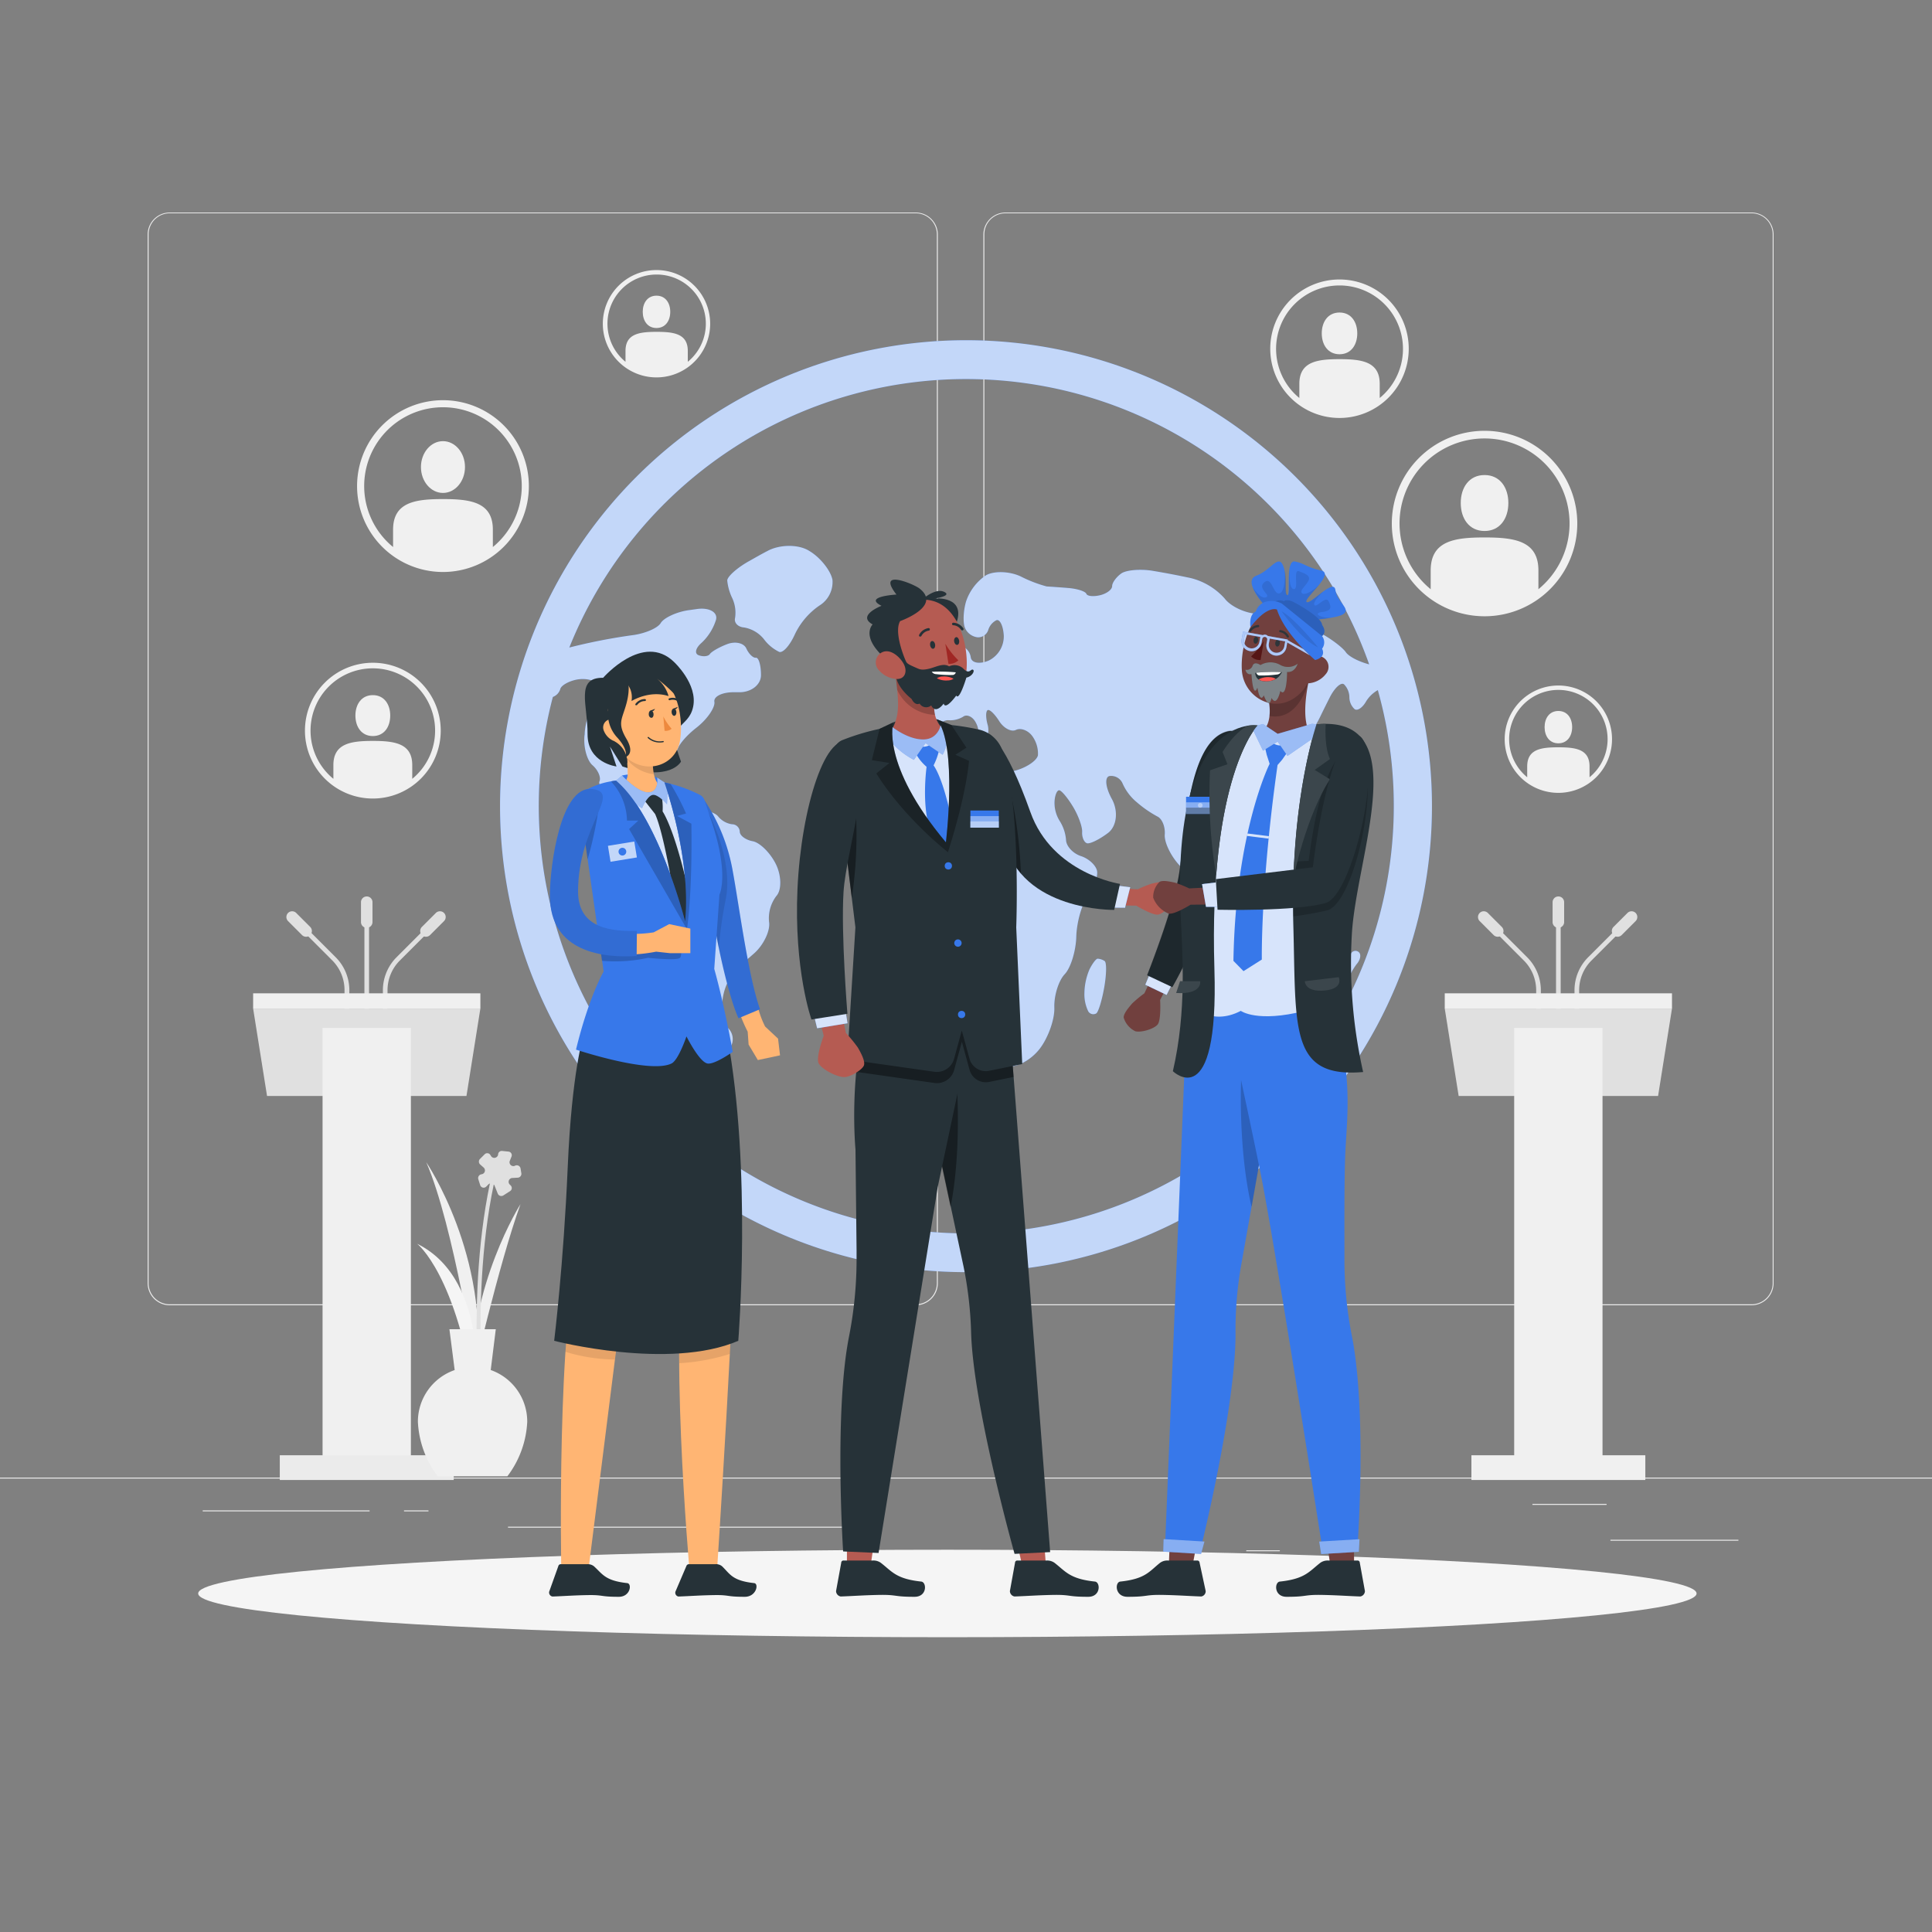 <svg xmlns="http://www.w3.org/2000/svg" viewBox="0 0 500 500"><rect x="0" y="0" width="500" height="500" fill="#808080" stroke="none"/><g id="freepik--background-complete--inject-64"><rect x="416.78" y="398.49" width="33.12" height="0.25" style="fill:#ebebeb"></rect><rect x="322.53" y="401.21" width="8.69" height="0.25" style="fill:#ebebeb"></rect><rect x="396.59" y="389.21" width="19.19" height="0.25" style="fill:#ebebeb"></rect><rect x="52.46" y="390.89" width="43.19" height="0.25" style="fill:#ebebeb"></rect><rect x="104.56" y="390.89" width="6.33" height="0.25" style="fill:#ebebeb"></rect><rect x="131.47" y="395.11" width="93.68" height="0.25" style="fill:#ebebeb"></rect><path d="M237,337.8H43.92a5.71,5.71,0,0,1-5.71-5.71V60.66A5.71,5.71,0,0,1,43.92,55H237a5.71,5.71,0,0,1,5.71,5.71V332.09A5.71,5.71,0,0,1,237,337.8ZM43.92,55.2a5.47,5.47,0,0,0-5.46,5.46V332.09a5.47,5.47,0,0,0,5.46,5.46H237a5.47,5.47,0,0,0,5.46-5.46V60.66A5.47,5.47,0,0,0,237,55.2Z" style="fill:#ebebeb"></path><path d="M453.31,337.8H260.21a5.72,5.72,0,0,1-5.71-5.71V60.66A5.72,5.72,0,0,1,260.21,55h193.1A5.71,5.71,0,0,1,459,60.66V332.09A5.71,5.71,0,0,1,453.31,337.8ZM260.21,55.2a5.47,5.47,0,0,0-5.46,5.46V332.09a5.47,5.47,0,0,0,5.46,5.46h193.1a5.47,5.47,0,0,0,5.46-5.46V60.66a5.47,5.47,0,0,0-5.46-5.46Z" style="fill:#ebebeb"></path><rect y="382.4" width="500" height="0.25" style="fill:#ebebeb"></rect><path d="M114.64,103.57a22.23,22.23,0,1,0,22.23,22.23A22.23,22.23,0,0,0,114.64,103.57Zm12.91,38v-4.5c0-7.13-5.78-7.91-12.91-7.91s-12.91.78-12.91,7.91v4.5a20.39,20.39,0,1,1,25.82,0Z" style="fill:#f0f0f0"></path><ellipse cx="114.64" cy="120.87" rx="5.7" ry="6.7" style="fill:#f0f0f0"></ellipse><path d="M96.49,171.52a17.57,17.57,0,1,0,17.57,17.57A17.56,17.56,0,0,0,96.49,171.52Zm10.2,30V198c0-5.63-4.57-6.25-10.2-6.25s-10.21.62-10.21,6.25v3.56a16.12,16.12,0,1,1,20.41,0Z" style="fill:#f0f0f0"></path><path d="M96.49,179.9c-2.93,0-4.51,2.37-4.51,5.29s1.58,5.3,4.51,5.3,4.5-2.37,4.5-5.3S99.41,179.9,96.49,179.9Z" style="fill:#f0f0f0"></path><path d="M169.9,69.89a13.89,13.89,0,1,0,13.89,13.89A13.89,13.89,0,0,0,169.9,69.89ZM178,93.63V90.82c0-4.46-3.61-4.94-8.06-4.94s-8.06.48-8.06,4.94v2.81a12.73,12.73,0,1,1,16.12,0Z" style="fill:#f0f0f0"></path><path d="M169.9,76.52c-2.31,0-3.56,1.87-3.56,4.18s1.25,4.19,3.56,4.19,3.56-1.88,3.56-4.19S172.21,76.52,169.9,76.52Z" style="fill:#f0f0f0"></path><path d="M403.3,177.41a13.89,13.89,0,1,0,13.89,13.89A13.89,13.89,0,0,0,403.3,177.41Zm8.07,23.74v-2.81c0-4.46-3.61-4.94-8.07-4.94s-8.06.48-8.06,4.94v2.81a12.74,12.74,0,1,1,16.13,0Z" style="fill:#f0f0f0"></path><path d="M403.3,184c-2.31,0-3.56,1.87-3.56,4.18s1.25,4.19,3.56,4.19,3.57-1.88,3.57-4.19S405.62,184,403.3,184Z" style="fill:#f0f0f0"></path><path d="M346.67,72.33a17.92,17.92,0,1,0,17.91,17.92A17.92,17.92,0,0,0,346.67,72.33ZM357.07,103V99.33c0-5.75-4.66-6.38-10.4-6.38s-10.4.63-10.4,6.38V103a16.42,16.42,0,1,1,20.8,0Z" style="fill:#f0f0f0"></path><path d="M346.67,80.88c-3,0-4.6,2.42-4.6,5.4s1.62,5.4,4.6,5.4,4.59-2.42,4.59-5.4S349.65,80.88,346.67,80.88Z" style="fill:#f0f0f0"></path><path d="M384.2,111.49a24,24,0,1,0,24,24A24,24,0,0,0,384.2,111.49Zm13.94,41v-4.86c0-7.7-6.24-8.54-13.94-8.54s-13.94.84-13.94,8.54v4.86a22,22,0,1,1,27.88,0Z" style="fill:#f0f0f0"></path><path d="M384.2,122.94c-4,0-6.16,3.24-6.16,7.24s2.16,7.24,6.16,7.24,6.16-3.25,6.16-7.24S388.2,122.94,384.2,122.94Z" style="fill:#f0f0f0"></path><rect x="94.31" y="237.47" width="1.2" height="25.4" style="fill:#e0e0e0"></rect><path d="M94.91,240.12h0a1.49,1.49,0,0,1-1.49-1.49v-5.12A1.49,1.49,0,0,1,94.91,232h0a1.48,1.48,0,0,1,1.49,1.49v5.12A1.49,1.49,0,0,1,94.91,240.12Z" style="fill:#e0e0e0"></path><path d="M80.28,242h0a1.5,1.5,0,0,1-2.11,0l-3.62-3.62a1.5,1.5,0,0,1,0-2.11h0a1.5,1.5,0,0,1,2.11,0l3.62,3.62A1.5,1.5,0,0,1,80.28,242Z" style="fill:#e0e0e0"></path><path d="M90.36,262.87h-1.2v-6.56A10.88,10.88,0,0,0,86,248.56l-9-9,.85-.85,9,9a12.07,12.07,0,0,1,3.56,8.6Z" style="fill:#e0e0e0"></path><path d="M109.18,242h0a1.5,1.5,0,0,0,2.11,0l3.62-3.62a1.5,1.5,0,0,0,0-2.11h0a1.5,1.5,0,0,0-2.11,0l-3.62,3.62A1.5,1.5,0,0,0,109.18,242Z" style="fill:#e0e0e0"></path><path d="M100.29,262.87h-1.2v-6.56a12.11,12.11,0,0,1,3.56-8.6l9-9,.85.85-9,9a10.88,10.88,0,0,0-3.21,7.75Z" style="fill:#e0e0e0"></path><polygon points="120.72 283.64 69.11 283.64 65.51 261.01 124.32 261.01 120.72 283.64" style="fill:#e0e0e0"></polygon><rect x="65.51" y="257.07" width="58.81" height="3.94" style="fill:#f0f0f0"></rect><rect x="83.48" y="266.02" width="22.86" height="113.76" style="fill:#f0f0f0"></rect><rect x="72.41" y="376.62" width="45.01" height="6.4" style="fill:#ebebeb"></rect><rect x="402.7" y="237.47" width="1.2" height="25.4" style="fill:#e0e0e0"></rect><path d="M403.3,240.12h0a1.49,1.49,0,0,1-1.49-1.49v-5.12A1.49,1.49,0,0,1,403.3,232h0a1.49,1.49,0,0,1,1.5,1.49v5.12A1.5,1.5,0,0,1,403.3,240.12Z" style="fill:#e0e0e0"></path><path d="M388.67,242h0a1.5,1.5,0,0,1-2.11,0l-3.62-3.62a1.5,1.5,0,0,1,0-2.11h0a1.5,1.5,0,0,1,2.11,0l3.62,3.62A1.5,1.5,0,0,1,388.67,242Z" style="fill:#e0e0e0"></path><path d="M398.76,262.87h-1.2v-6.56a10.88,10.88,0,0,0-3.21-7.75l-9-9,.85-.85,9,9a12.08,12.08,0,0,1,3.57,8.6Z" style="fill:#e0e0e0"></path><path d="M417.57,242h0a1.5,1.5,0,0,0,2.11,0l3.62-3.62a1.5,1.5,0,0,0,0-2.11h0a1.5,1.5,0,0,0-2.11,0l-3.62,3.62A1.5,1.5,0,0,0,417.57,242Z" style="fill:#e0e0e0"></path><path d="M408.68,262.87h-1.2v-6.56a12.11,12.11,0,0,1,3.56-8.6l9-9,.85.85-9,9a10.88,10.88,0,0,0-3.21,7.75Z" style="fill:#e0e0e0"></path><polygon points="429.11 283.64 377.5 283.64 373.9 261.01 432.71 261.01 429.11 283.64" style="fill:#e0e0e0"></polygon><rect x="373.9" y="257.07" width="58.81" height="3.94" style="fill:#f0f0f0"></rect><rect x="391.87" y="266.02" width="22.86" height="113.76" style="fill:#f0f0f0"></rect><rect x="380.8" y="376.62" width="45.01" height="6.4" style="fill:#f0f0f0"></rect><path d="M134.7,311.64S121.49,332.43,122,358.08C122,358.08,129.09,327.12,134.7,311.64Z" style="fill:#f0f0f0"></path><path d="M110.31,300.78s16.57,24.31,13,54.85C123.3,355.63,117.43,317.05,110.31,300.78Z" style="fill:#f0f0f0"></path><path d="M123.05,363s4.3-31.58-15.09-41.11C108,321.92,118.24,329.85,123.05,363Z" style="fill:#f5f5f5"></path><path d="M125,372.15c-.05-.37-5-37.18,2.45-68.86l1,.25c-7.42,31.48-2.48,68.09-2.43,68.46Z" style="fill:#e0e0e0"></path><path d="M124.83,303.85l-.35.08a1,1,0,0,0-.71,1.21l.5,1.57a.94.94,0,0,0,1.58.37l.57-.58a1,1,0,0,1,1.56.31l.86,2.15a1,1,0,0,0,1.39.44l1.78-1.14a.94.94,0,0,0,.15-1.47l-.3-.3a1,1,0,0,1,.61-1.62l1.58-.09a1,1,0,0,0,.88-1.1l-.22-1.33a1,1,0,0,0-1.38-.69l-.11.06a1,1,0,0,1-1.32-1.2l.48-1.2a.94.94,0,0,0-.78-1.29l-1.69-.17a.94.94,0,0,0-1,.94h0a1,1,0,0,1-1.76.49l-.24-.38a.94.94,0,0,0-1.48-.18l-1.21,1.2a1,1,0,0,0,0,1.39l1,.89A1,1,0,0,1,124.83,303.85Z" style="fill:#e0e0e0"></path><path d="M127,354.56,128.31,344h-12l1.36,10.57a14.14,14.14,0,0,0-9.52,13.36,25.19,25.19,0,0,0,5.15,14.14h18a25.26,25.26,0,0,0,5.15-14.14A14.15,14.15,0,0,0,127,354.56Z" style="fill:#f0f0f0"></path></g><g id="freepik--Shadow--inject-64"><ellipse id="freepik--path--inject-64" cx="245.18" cy="412.39" rx="193.89" ry="11.32" style="fill:#f5f5f5"></ellipse></g><g id="freepik--World--inject-64"><path d="M250,88.05A120.59,120.59,0,1,0,370.59,208.64,120.59,120.59,0,0,0,250,88.05Zm0,231.15A110.65,110.65,0,0,1,143.08,180.37a3.19,3.19,0,0,0,1.91-2c.15-.89,2-2,4.06-2.45s4.38-.06,5.07.84a6.57,6.57,0,0,1,1,4.07,3.42,3.42,0,0,1-1.79,2.84c-.83.24-1.74,2.91-2,5.92,0,.33,0,.49-.07.82-.28,3,.66,6.4,2.09,7.64s2.24,3.15,1.79,4.17,1.4,2.31,4.15,3,5,1.57,5,2,.88,1,2,1.34a3.62,3.62,0,0,1,2.25,2.75c.15,1.17.92,1.74,1.69,1.26a1.85,1.85,0,0,1,2.27.06,3.34,3.34,0,0,1,.29,2.81,3.17,3.17,0,0,1-1.71,2.09c-.62.13-1.13,1.41-1.13,2.85s1.21,3.88,2.69,5.47,2.32,4.11,1.85,5.52.49,3.58,2.14,4.86,3,5.26,3,8.82v7c0,3.56.65,7.13,1.44,7.94a5.5,5.5,0,0,1,1,4.15c-.24,1.46,1.12,4,3,5.69s3.86,1.87,4.34.41a4,4,0,0,0-.87-4.06c-.95-.77-1.67-3.92-1.59-7a14.43,14.43,0,0,1,4.56-9.29c1.46-1.24,2.19-1.87,3.66-3.16,2.44-2.16,4.19-5.83,3.87-8.06a9.48,9.48,0,0,1,1.9-6.81c1.38-1.53,1.31-5.26-.14-8.21s-4.16-5.6-6-5.94-3.35-1.46-3.35-2.49a2,2,0,0,0-2-1.9,5.67,5.67,0,0,1-3.62-2.06c-.87-1.11-4.19-2-7.35-2H177c-3.15,0-5.78-.81-5.85-1.74a3.08,3.08,0,0,0-2.27-2.28,2.72,2.72,0,0,1-2.11-2.22,2.8,2.8,0,0,0-1.83-2.33c-1-.36-1.38-1.66-.84-2.92a7.84,7.84,0,0,1,3.94-3.43c1.62-.64,3.54-.38,4.24.6s1.66,1.76,2.13,1.73.86-1,.86-2.26,2.17-3.89,4.86-6l.29-.23c2.68-2.14,4.7-5.13,4.46-6.55s2.15-2.57,5.34-2.48l.9,0c3.19.1,5.82-1.87,5.82-4.43s-.59-4.59-1.32-4.5-1.84-1-2.48-2.41-2.86-1.9-4.94-1.11-4.08,1.95-4.48,2.56-1.69.74-2.87.33-.87-1.85.71-3.22a13.73,13.73,0,0,0,3.75-6c.48-1.91-1.74-3.2-4.9-2.76l-2.29.32c-3.15.47-6.34,2-7.12,3.31s-3.95,2.65-7,3.1a148.42,148.42,0,0,0-16.66,3.24,110.61,110.61,0,0,1,207,4.36c-2.65-.7-5.26-2-6.07-3.19s-4.09-3.7-7.1-5.2L338,161.92a33.15,33.15,0,0,0-11.12-3l-1.32-.05c-3.08-.09-7-1.83-8.64-4a17.34,17.34,0,0,0-8.86-5.29c-3.82-.8-5.74-1.17-9.6-1.83-3.24-.56-7-.24-8.27.66s-2.37,2.39-2.37,3.28-1.4,1.94-3.11,2.35-3.32.27-3.56-.36-2.32-1.31-4.62-1.5-4.84-.36-5.66-.41a34.47,34.47,0,0,1-6.73-2.6c-2.88-1.35-6.92-1.47-9-.27a13.3,13.3,0,0,0-5.1,6.69c-.74,2.46-.87,5.58-.3,6.91a4.09,4.09,0,0,0,3.3,2.44,2.77,2.77,0,0,0,2.7-1.84,4.19,4.19,0,0,1,2.09-2.57c.91-.4,1.79,1.39,1.95,3.95a7,7,0,0,1-3.89,6.47c-2.31,1-4.4.66-4.65-.78a3.69,3.69,0,0,0-2.4-3c-1.07-.2-1.94,1-1.94,2.62a4.46,4.46,0,0,1-2.55,3.95,7.6,7.6,0,0,0-3.6,3,5.5,5.5,0,0,0-.3,3.92c.42,1-.32,1.87-1.64,1.89s-2.13,1.79-1.8,3.94,1.68,3.88,3,3.87a3,3,0,0,0,2.84-2.07,2.58,2.58,0,0,1,2.7-1.89,6.42,6.42,0,0,0,3.74-.94c.83-.62,2.18-.12,3,1.12a6,6,0,0,1,.9,4.3c-.33,1.13.28,1.55,1.35.94s1.54-2.54,1.05-4.29-.5-3.43,0-3.74,1.84,1,3,2.83,3.11,2.88,4.34,2.28,3.12.11,4.19,1.55a7.73,7.73,0,0,1,1.5,5c-.25,1.32-2.67,3-5.39,3.85s-6.22.79-7.78,0a8.87,8.87,0,0,1-3.75-3.93c-.49-1.33-2.79-2.51-5.09-2.61s-6.31,2-8.89,4.54l-2.59,2.59c-2.58,2.58-4.89,6.59-5.13,8.93s-.86,4.58-1.35,5-.89,2.56-.89,4.79,1.61,5.75,3.58,7.82a14.46,14.46,0,0,0,9,3.86c3,0,6.26.72,7.34,1.55s2,3.18,2.09,5.24,1.16,4.32,2.4,5,1.94,4.65,1.55,8.75c0,.47-.06.7-.11,1.17-.38,4.1,0,8.8,1,10.43a22.54,22.54,0,0,1,1.95,7.81c.16,2.66,2.11,5.22,4.34,5.65s5.86-1.54,8.07-4.33,4-7.65,3.89-10.79,1.12-7,2.68-8.64,2.9-6,3-9.7,1.42-8.47,3-10.54,2.62-5,2.38-6.45-2.12-3.22-4.16-3.88-3.79-2.52-3.87-4.14a10.69,10.69,0,0,0-1.64-4.95,8.85,8.85,0,0,1-1.34-5c.08-1.63.62-2.95,1.19-2.95s2.18,1.92,3.58,4.23,2.46,5.26,2.38,6.56.45,2.61,1.19,2.9,3.2-.91,5.49-2.63,2.74-5.66,1-8.82-1.91-5.86-.44-5.94a3.22,3.22,0,0,1,3.25,2,13.27,13.27,0,0,0,3.69,4.83,29.32,29.32,0,0,0,5.3,3.66c1.21.57,2.06,2.66,1.9,4.67s1.62,5.7,3.95,8.11,5.12,1.38,6.23-2.15l1.2-3.84c1.1-3.5,3-6.1,4.31-5.86s3,2.62,3.88,5.23a21.48,21.48,0,0,0,3.15,6.35c.86.88,1.5.19,1.42-1.53s.18-3.16.57-3.18a2.48,2.48,0,0,1,1.56,1c.47.57,1.94.25,3.26-.68s2.33-4.17,2.26-7.23.8-5.84,2-6.15a4.86,4.86,0,0,0,2.8-3.33,7.08,7.08,0,0,0-1.4-5.36c-1.15-1.45-1.53-3.71-.84-4.95s1.77-2.17,2.38-2.09,2.18-2.13,3.47-4.78c1-2.07,1.51-3.08,2.51-5.07,1.29-2.53,2.95-4,3.7-3.35a4.85,4.85,0,0,1,1.37,3.31,4.21,4.21,0,0,0,1.36,3.1c.75.53,2.1-.44,3-2.07a8.48,8.48,0,0,1,3-2.86A110.63,110.63,0,0,1,250,319.2Z" style="fill:#3778EA"></path><path d="M209.59,142.67l-.29-.18c-2.77-1.67-7.57-1.59-10.68.1-1.92,1-2.89,1.58-4.8,2.65-3.09,1.72-5.61,4-5.61,5a13.63,13.63,0,0,0,1.31,4.59,9,9,0,0,1,.72,5.08c-.32,1.26.73,2.36,2.33,2.48a8.42,8.42,0,0,1,5.11,3,10.84,10.84,0,0,0,4,3.33c1,.28,2.75-1.73,4-4.49a18.84,18.84,0,0,1,6.35-7.49,7.14,7.14,0,0,0,3.41-6.69C215,147.72,212.36,144.35,209.59,142.67Z" style="fill:#3778EA"></path><path d="M285.84,248.69a3.76,3.76,0,0,0-1.77-.58c-.41,0-1.35,1.25-2.08,2.7a16.1,16.1,0,0,0-1.34,6.11,10.07,10.07,0,0,0,1,4.83,1.52,1.52,0,0,0,2.08.51c.57-.45,1.5-3.56,2.07-6.89S286.42,249,285.84,248.69Z" style="fill:#3778EA"></path><path d="M238.18,171.43a5.75,5.75,0,0,0,3.14-.44c.91-.43,1.65-2.37,1.65-4.32s-.54-3.54-1.2-3.52-1.4.87-1.64,1.9a2.81,2.81,0,0,1-1.95,2.09,2.08,2.08,0,0,0-1.5,2.09A2.26,2.26,0,0,0,238.18,171.43Z" style="fill:#3778EA"></path><path d="M344,250.45a12.3,12.3,0,0,0,1.79-5.55,16.58,16.58,0,0,0-1.79-6.2c-1-1.93-2.23-3.66-2.77-3.79s-1,.46-1,1.33a1.4,1.4,0,0,1-1.25,1.55,3.22,3.22,0,0,1-2-.78c-.38-.41-1.77-.36-3.08.13a8.33,8.33,0,0,0-3.67,2.94,15.78,15.78,0,0,1-3.68,3.78c-1.33.94-2.29,3.76-2.14,6.25s1.31,4.27,2.56,4l4.25-1.08a5.18,5.18,0,0,1,3.24.17,10.51,10.51,0,0,0,4.48.44A7.58,7.58,0,0,0,344,250.45Z" style="fill:#3778EA"></path><path d="M344.67,203.19c.61,0,1.91-1.36,2.89-3a12.09,12.09,0,0,0,1.23-6.79c-.3-2.11-1.1-4.24-1.78-4.72a2.62,2.62,0,0,0-2.34-.36c-.61.29-.79,1.4-.42,2.45s0,3.5-.82,5.51-1.15,4.43-.69,5.31A2.91,2.91,0,0,0,344.67,203.19Z" style="fill:#3778EA"></path><path d="M349.61,246.83c-.45.81-1.19,2.22-1.64,3.12a32.5,32.5,0,0,1-3.44,4.64c-1.44,1.66-2.38,3.6-2.07,4.27s1.55.82,2.76.33,2.63-2.41,3.16-4.25a17.23,17.23,0,0,1,2.73-5.44c1-1.15,1.21-2.53.54-3.09A1.3,1.3,0,0,0,349.61,246.83Z" style="fill:#3778EA"></path><g style="opacity:0.7"><path d="M250,88.05A120.59,120.59,0,1,0,370.59,208.64,120.59,120.59,0,0,0,250,88.05Zm0,231.15A110.65,110.65,0,0,1,143.08,180.37a3.19,3.19,0,0,0,1.91-2c.15-.89,2-2,4.06-2.45s4.38-.06,5.07.84a6.57,6.57,0,0,1,1,4.07,3.42,3.42,0,0,1-1.79,2.84c-.83.24-1.74,2.91-2,5.92,0,.33,0,.49-.07.82-.28,3,.66,6.4,2.09,7.64s2.24,3.15,1.79,4.17,1.4,2.31,4.15,3,5,1.57,5,2,.88,1,2,1.34a3.62,3.62,0,0,1,2.25,2.75c.15,1.17.92,1.74,1.69,1.26a1.85,1.85,0,0,1,2.27.06,3.34,3.34,0,0,1,.29,2.81,3.17,3.17,0,0,1-1.71,2.09c-.62.13-1.13,1.41-1.13,2.85s1.21,3.88,2.69,5.47,2.32,4.11,1.85,5.52.49,3.58,2.14,4.86,3,5.26,3,8.82v7c0,3.56.65,7.13,1.44,7.94a5.5,5.5,0,0,1,1,4.15c-.24,1.46,1.12,4,3,5.69s3.86,1.87,4.34.41a4,4,0,0,0-.87-4.06c-.95-.77-1.67-3.92-1.59-7a14.43,14.43,0,0,1,4.56-9.29c1.46-1.24,2.19-1.87,3.66-3.16,2.44-2.16,4.19-5.83,3.87-8.06a9.48,9.48,0,0,1,1.9-6.81c1.38-1.53,1.31-5.26-.14-8.21s-4.16-5.6-6-5.94-3.35-1.46-3.35-2.49a2,2,0,0,0-2-1.9,5.67,5.67,0,0,1-3.62-2.06c-.87-1.11-4.19-2-7.35-2H177c-3.15,0-5.78-.81-5.85-1.74a3.08,3.08,0,0,0-2.27-2.28,2.72,2.72,0,0,1-2.11-2.22,2.8,2.8,0,0,0-1.83-2.33c-1-.36-1.38-1.66-.84-2.92a7.84,7.84,0,0,1,3.94-3.43c1.62-.64,3.54-.38,4.24.6s1.66,1.76,2.13,1.73.86-1,.86-2.26,2.17-3.89,4.86-6l.29-.23c2.68-2.14,4.7-5.13,4.46-6.55s2.15-2.57,5.34-2.48l.9,0c3.19.1,5.82-1.87,5.82-4.43s-.59-4.59-1.32-4.5-1.84-1-2.48-2.41-2.86-1.9-4.94-1.11-4.08,1.95-4.48,2.56-1.69.74-2.87.33-.87-1.85.71-3.22a13.73,13.73,0,0,0,3.75-6c.48-1.91-1.74-3.2-4.9-2.76l-2.29.32c-3.15.47-6.34,2-7.12,3.31s-3.95,2.65-7,3.1a148.42,148.42,0,0,0-16.66,3.24,110.61,110.61,0,0,1,207,4.36c-2.65-.7-5.26-2-6.07-3.19s-4.09-3.7-7.1-5.2L338,161.92a33.15,33.15,0,0,0-11.12-3l-1.32-.05c-3.08-.09-7-1.83-8.64-4a17.34,17.34,0,0,0-8.86-5.29c-3.82-.8-5.74-1.17-9.6-1.83-3.24-.56-7-.24-8.27.66s-2.37,2.39-2.37,3.28-1.4,1.94-3.11,2.35-3.32.27-3.56-.36-2.32-1.31-4.62-1.5-4.84-.36-5.66-.41a34.47,34.47,0,0,1-6.73-2.6c-2.88-1.35-6.92-1.47-9-.27a13.3,13.3,0,0,0-5.1,6.69c-.74,2.46-.87,5.58-.3,6.91a4.09,4.09,0,0,0,3.3,2.44,2.77,2.77,0,0,0,2.7-1.84,4.19,4.19,0,0,1,2.09-2.57c.91-.4,1.79,1.39,1.95,3.95a7,7,0,0,1-3.89,6.47c-2.31,1-4.4.66-4.65-.78a3.69,3.69,0,0,0-2.4-3c-1.07-.2-1.94,1-1.94,2.62a4.46,4.46,0,0,1-2.55,3.95,7.6,7.6,0,0,0-3.6,3,5.5,5.5,0,0,0-.3,3.92c.42,1-.32,1.87-1.64,1.89s-2.13,1.79-1.8,3.94,1.68,3.88,3,3.87a3,3,0,0,0,2.84-2.07,2.58,2.58,0,0,1,2.7-1.89,6.42,6.42,0,0,0,3.74-.94c.83-.62,2.18-.12,3,1.12a6,6,0,0,1,.9,4.3c-.33,1.13.28,1.55,1.35.94s1.54-2.54,1.05-4.29-.5-3.43,0-3.74,1.84,1,3,2.83,3.11,2.88,4.34,2.28,3.12.11,4.19,1.55a7.73,7.73,0,0,1,1.5,5c-.25,1.32-2.67,3-5.39,3.85s-6.22.79-7.78,0a8.87,8.87,0,0,1-3.75-3.93c-.49-1.33-2.79-2.51-5.09-2.61s-6.31,2-8.89,4.54l-2.59,2.59c-2.58,2.58-4.89,6.59-5.13,8.93s-.86,4.58-1.35,5-.89,2.56-.89,4.79,1.61,5.75,3.58,7.82a14.46,14.46,0,0,0,9,3.86c3,0,6.26.72,7.34,1.55s2,3.18,2.09,5.24,1.16,4.32,2.4,5,1.94,4.65,1.55,8.75c0,.47-.06.7-.11,1.17-.38,4.1,0,8.8,1,10.43a22.54,22.54,0,0,1,1.95,7.81c.16,2.66,2.11,5.22,4.34,5.65s5.86-1.54,8.07-4.33,4-7.65,3.89-10.79,1.12-7,2.68-8.64,2.9-6,3-9.7,1.42-8.47,3-10.54,2.62-5,2.38-6.45-2.12-3.22-4.16-3.88-3.79-2.52-3.87-4.14a10.69,10.69,0,0,0-1.64-4.95,8.85,8.85,0,0,1-1.34-5c.08-1.63.62-2.95,1.19-2.95s2.18,1.92,3.58,4.23,2.46,5.26,2.38,6.56.45,2.61,1.19,2.9,3.2-.91,5.49-2.63,2.74-5.66,1-8.82-1.91-5.86-.44-5.94a3.22,3.22,0,0,1,3.25,2,13.27,13.27,0,0,0,3.69,4.83,29.32,29.32,0,0,0,5.3,3.66c1.21.57,2.06,2.66,1.9,4.67s1.62,5.7,3.95,8.11,5.12,1.38,6.23-2.15l1.2-3.84c1.1-3.5,3-6.1,4.31-5.86s3,2.62,3.88,5.23a21.48,21.48,0,0,0,3.15,6.35c.86.88,1.5.19,1.42-1.53s.18-3.16.57-3.18a2.48,2.48,0,0,1,1.56,1c.47.57,1.94.25,3.26-.68s2.33-4.17,2.26-7.23.8-5.84,2-6.15a4.86,4.86,0,0,0,2.8-3.33,7.08,7.08,0,0,0-1.4-5.36c-1.15-1.45-1.53-3.71-.84-4.95s1.77-2.17,2.38-2.09,2.18-2.13,3.47-4.78c1-2.07,1.51-3.08,2.51-5.07,1.29-2.53,2.95-4,3.7-3.35a4.85,4.85,0,0,1,1.37,3.31,4.21,4.21,0,0,0,1.36,3.1c.75.53,2.1-.44,3-2.07a8.48,8.48,0,0,1,3-2.86A110.63,110.63,0,0,1,250,319.2Z" style="fill:#fff"></path><path d="M209.59,142.67l-.29-.18c-2.77-1.67-7.57-1.59-10.68.1-1.92,1-2.89,1.58-4.8,2.65-3.09,1.72-5.61,4-5.61,5a13.63,13.63,0,0,0,1.31,4.59,9,9,0,0,1,.72,5.08c-.32,1.26.73,2.36,2.33,2.48a8.42,8.42,0,0,1,5.11,3,10.84,10.84,0,0,0,4,3.33c1,.28,2.75-1.73,4-4.49a18.84,18.84,0,0,1,6.35-7.49,7.14,7.14,0,0,0,3.41-6.69C215,147.72,212.36,144.35,209.59,142.67Z" style="fill:#fff"></path><path d="M285.84,248.69a3.76,3.76,0,0,0-1.77-.58c-.41,0-1.35,1.25-2.08,2.7a16.1,16.1,0,0,0-1.34,6.11,10.07,10.07,0,0,0,1,4.83,1.52,1.52,0,0,0,2.08.51c.57-.45,1.5-3.56,2.07-6.89S286.42,249,285.84,248.69Z" style="fill:#fff"></path><path d="M238.18,171.43a5.75,5.75,0,0,0,3.14-.44c.91-.43,1.65-2.37,1.65-4.32s-.54-3.54-1.2-3.52-1.4.87-1.64,1.9a2.81,2.81,0,0,1-1.95,2.09,2.08,2.08,0,0,0-1.5,2.09A2.26,2.26,0,0,0,238.18,171.43Z" style="fill:#fff"></path><path d="M344,250.45a12.3,12.3,0,0,0,1.79-5.55,16.58,16.58,0,0,0-1.79-6.2c-1-1.93-2.23-3.66-2.77-3.79s-1,.46-1,1.33a1.4,1.4,0,0,1-1.25,1.55,3.22,3.22,0,0,1-2-.78c-.38-.41-1.77-.36-3.08.13a8.33,8.33,0,0,0-3.67,2.94,15.78,15.78,0,0,1-3.68,3.78c-1.33.94-2.29,3.76-2.14,6.25s1.31,4.27,2.56,4l4.25-1.08a5.18,5.18,0,0,1,3.24.17,10.51,10.51,0,0,0,4.48.44A7.58,7.58,0,0,0,344,250.45Z" style="fill:#fff"></path><path d="M344.67,203.19c.61,0,1.91-1.36,2.89-3a12.09,12.09,0,0,0,1.23-6.79c-.3-2.11-1.1-4.24-1.78-4.72a2.62,2.62,0,0,0-2.34-.36c-.61.29-.79,1.4-.42,2.45s0,3.5-.82,5.51-1.15,4.43-.69,5.31A2.91,2.91,0,0,0,344.67,203.19Z" style="fill:#fff"></path><path d="M349.61,246.83c-.45.81-1.19,2.22-1.64,3.12a32.5,32.5,0,0,1-3.44,4.64c-1.44,1.66-2.38,3.6-2.07,4.27s1.55.82,2.76.33,2.63-2.41,3.16-4.25a17.23,17.23,0,0,1,2.73-5.44c1-1.15,1.21-2.53.54-3.09A1.3,1.3,0,0,0,349.61,246.83Z" style="fill:#fff"></path></g></g><g id="freepik--character-2--inject-64"><polygon points="269.59 390.62 270.64 404.63 264.42 404.63 261.36 391.12 269.59 390.62" style="fill:#b55b52"></polygon><path d="M270.91,403.86h-7.64a.57.57,0,0,0-.58.56l-1.33,7.35a1.45,1.45,0,0,0,1.15,1.39l.25,0c3.15-.11,5.93-.33,9.87-.4,4.64-.07,3.57.5,9,.49,3.3,0,3.18-3.78,1.75-3.94-6.54-.69-7.58-2.61-10.48-4.86A3.29,3.29,0,0,0,270.91,403.86Z" style="fill:#263238"></path><path d="M261,261.49l10.78,140.19-9.21.46s-9.28-33-11-53.1c-.12-1.39-.2-2.71-.24-4a99.07,99.07,0,0,0-2-17.43l-.43-2-6-28.16s-9.13-15.29-3.95-36.63Z" style="fill:#263238"></path><path d="M246,312.36c3.05-15.35,1.52-33.57,1.52-33.57L243,280.6l-3,8.48s0,.68,0,1.81a37.4,37.4,0,0,0,2.83,6.59Z" style="opacity:0.4"></path><polygon points="227.45 390.62 225.4 404.63 219.18 404.63 219.21 391.12 227.45 390.62" style="fill:#b55b52"></polygon><path d="M225.92,403.86h-7.63a.57.57,0,0,0-.58.56l-1.34,7.35a1.45,1.45,0,0,0,1.16,1.39,1.07,1.07,0,0,0,.25,0c3.15-.11,5.93-.33,9.86-.4,4.65-.07,3.58.5,9.05.49,3.3,0,3.17-3.78,1.74-3.94-6.54-.69-7.57-2.61-10.48-4.86A3.27,3.27,0,0,0,225.92,403.86Z" style="fill:#263238"></path><path d="M252.34,261.49l-9.68,45.84-15.29,94.58-9.17-.4s-2-30.49.73-50.79c.22-1.6.47-3.14.75-4.6a103.49,103.49,0,0,0,2-20.55l0-2-.28-26.1s-1.9-19.8,3.37-36.63Z" style="fill:#263238"></path><path d="M261,261.49l-22.11-.64c0,.11-.05.22-.07.33l-14.08-.33a82.38,82.38,0,0,0-3.17,16.54l20.25,2.88a4.62,4.62,0,0,0,5.11-3.34l2-7.33,2,7.3A4.36,4.36,0,0,0,256,280l6.31-1.29Z" style="opacity:0.4"></path><path d="M288.74,229.86l5.72.29a29.79,29.79,0,0,1,3.64-1.48c1-.22,3.22-.76,4.08-.21a5.47,5.47,0,0,1,1.64,4.11c-.29,1.41-2.64,3.83-4.06,4.12s-5.69-2.31-5.69-2.31l-5.85-.06Z" style="fill:#b55b52"></path><polygon points="287.62 229.02 292.5 229.61 291.16 234.93 286.28 234.87 287.62 229.02" style="fill:#3778EA"></polygon><polygon points="287.62 229.02 292.5 229.61 291.16 234.93 286.28 234.87 287.62 229.02" style="fill:#fff;opacity:0.8"></polygon><path d="M255.92,189.91s4.27,2,10.73,20.22c5.67,16,23.2,18.62,23.2,18.62l-1.5,6.73s-24,.41-28.4-17.82S255.92,189.91,255.92,189.91Z" style="fill:#263238"></path><path d="M260,217.66a19.76,19.76,0,0,0,4.21,8.37,118.46,118.46,0,0,0-3.32-23.82l-3.19.84-.22,2.39C258,208.94,258.83,213,260,217.66Z" style="opacity:0.4"></path><path d="M221.38,240l-2.12,34.17,22.54,3.2a4.62,4.62,0,0,0,5.11-3.34l2-7.33,2,7.3a4.35,4.35,0,0,0,5.08,3.12l8.56-1.74L263,240s1.24-32.16-3.58-45.77a8.42,8.42,0,0,0-6-5.4A60,60,0,0,0,218,191.54a3.4,3.4,0,0,0-2.13,3.57Z" style="fill:#263238"></path><path d="M220.44,232.4h0a109.16,109.16,0,0,0-.3-34.45l-2.12.42L217,204.22Z" style="opacity:0.4"></path><path d="M217.52,260.7l1.4,6.64a36.57,36.57,0,0,1,3.1,3.78c.61,1.08,2,3.49,1.55,4.63s-3.44,2.94-4.95,3c-2,.06-5.91-2-6.74-3.54s1.3-7.16,1.3-7.16l-1.75-6.72Z" style="fill:#b55b52"></path><polygon points="218.14 257.26 219.34 264.82 211.47 266.12 209.59 258.46 218.14 257.26" style="fill:#3778EA"></polygon><polygon points="218.14 257.26 219.34 264.82 211.47 266.12 209.59 258.46 218.14 257.26" style="fill:#fff;opacity:0.8"></polygon><path d="M210,263.84S205.43,251,206.39,230s7.42-41.74,14-37.72S219,220,218.31,230.78s1,31.59,1,31.59Z" style="fill:#263238"></path><circle cx="245.43" cy="224.09" r="0.94" style="fill:#3778EA"></circle><path d="M248.86,244.16a.95.95,0,0,1-1.89,0,.95.95,0,1,1,1.89,0Z" style="fill:#3778EA"></path><circle cx="248.86" cy="262.55" r="0.94" style="fill:#3778EA"></circle><rect x="251.14" y="209.76" width="7.35" height="4.44" style="fill:#3778EA"></rect><rect x="251.14" y="211.21" width="7.35" height="2.99" style="fill:#fff;opacity:0.4"></rect><rect x="251.14" y="212.58" width="7.35" height="1.62" style="fill:#fff;opacity:0.4"></rect><path d="M231.2,186.94a19.93,19.93,0,0,1,11.29-.78l2.32,1.31.81,2.58-2.93,2.3-6.93.71L230,190.69l.32-2.54Z" style="fill:#263238"></path><path d="M243.64,188.27a7.64,7.64,0,0,1-1.7-6.56l-10.37-8.4c1.19,9,1.29,11.62-.8,15.65,0,0,3.75,4,9,3.07S243.64,188.27,243.64,188.27Z" style="fill:#b55b52"></path><path d="M241.94,181.71l-10.37-8.4c.27,2,.48,3.73.62,5.2A11.07,11.07,0,0,0,242,185,7.05,7.05,0,0,1,241.94,181.71Z" style="opacity:0.2"></path><path d="M238.17,155.53s3.69-3.46,6.09-2.4-2.31,1.76-2.31,1.76,8.38-.77,5.41,6.79Z" style="fill:#263238"></path><path d="M229.83,166.68c1.46,6.7,2,10.69,5.94,13.62,5.95,4.43,13.81,0,14.37-7,.5-6.33-2-16.19-9-17.85a9.33,9.33,0,0,0-11.29,11.2Z" style="fill:#b55b52"></path><path d="M240.71,167c.09.55.45.95.81.89s.58-.54.49-1.1-.45-.94-.81-.89S240.62,166.44,240.71,167Z" style="fill:#263238"></path><path d="M246.93,166c.09.55.44.95.81.89s.58-.55.49-1.09-.45-1-.81-.9S246.84,165.47,246.93,166Z" style="fill:#263238"></path><path d="M244.65,166.59a20,20,0,0,0,3.37,4.29,3.26,3.26,0,0,1-2.56.91Z" style="fill:#a02724"></path><path d="M238.17,164.74a.49.49,0,0,1-.17,0,.34.34,0,0,1-.13-.44,3.28,3.28,0,0,1,2.42-1.75.33.33,0,1,1,.06.66h0a2.57,2.57,0,0,0-1.9,1.4A.34.34,0,0,1,238.17,164.74Z" style="fill:#263238"></path><path d="M249,163.13a.31.31,0,0,1-.28-.14,2.62,2.62,0,0,0-2-1.18.32.32,0,0,1-.34-.31.34.34,0,0,1,.32-.34,3.26,3.26,0,0,1,2.61,1.46.33.33,0,0,1-.07.45h0A.25.25,0,0,1,249,163.13Z" style="fill:#263238"></path><path d="M251.77,173.31c-.59-.21-.9,1.34-2.47-.28a3.3,3.3,0,0,0-3.68-.57c-1.4-.94-3.36.14-5,.56s-2.37.3-3.07,0c-2.74-1.19-2.85-1.29-3.23-2.19-1-2.35-2.79-7.62-1.37-10.09,0,0,10.94-3.82,5-8.45-1.5-1.16-11.26-5.25-5.95,1.58,0,0-8.72.49-3.86,2.91,0,0-6.53,2.5-2.3,4.82,0,0-3.39,3.25,3.72,9.2l2.73.38.61.15-1,3.74c.42,3.09,4,5.79,4,5.79,1,1.95,2.09,1.22,2.09,1.22a2,2,0,0,0,3,.49c1.24,2.42,3.23-.49,3.23-.49.47,1.83,3.26-2.07,3.26-2.07.79,1.47,2.62-4.65,2.62-4.65C251.62,175.07,252.38,173.53,251.77,173.31Z" style="fill:#263238"></path><path d="M227.51,173.5a6.54,6.54,0,0,0,4.45,2.22c2.28.13,2.95-2,1.91-3.92-.93-1.71-3.23-3.85-5.33-3.1A2.92,2.92,0,0,0,227.51,173.5Z" style="fill:#b55b52"></path><path d="M247.59,174a39.57,39.57,0,0,0-6.67-.18c.65,1.32,1.79,2.37,4.3,2.28S247.59,174,247.59,174Z" style="fill:#263238"></path><path d="M244,175.09a5,5,0,0,1,2.77.57,2.79,2.79,0,0,1-1.54.44,5,5,0,0,1-2.77-.57A2.81,2.81,0,0,1,244,175.09Z" style="fill:#ff5652"></path><path d="M247.36,174a.91.91,0,0,1-.72.68,28.69,28.69,0,0,1-4.35-.21,1.43,1.43,0,0,1-1.15-.62A46.11,46.11,0,0,1,247.36,174Z" style="fill:#fff"></path><polygon points="230.62 195.68 233.37 204.65 239.78 213.91 245.04 219.38 247.01 211.36 246.37 194.63 246.27 191.03 244.8 188.96 242.46 191.01 240.47 191.78 237.56 191.8 229.9 189.47 230.62 195.68" style="fill:#3778EA"></polygon><polygon points="230.62 195.68 233.37 204.65 239.78 213.91 245.04 219.38 247.01 211.36 246.37 194.63 246.27 191.03 244.8 188.96 242.46 191.01 240.47 191.78 237.56 191.8 229.9 189.47 230.62 195.68" style="fill:#fff;opacity:0.8"></polygon><path d="M236.8,194.63a12.33,12.33,0,0,0,3,3.82s-1.28,9.15.69,15.56l4.57,5.37,1.33-6.64s-2-10.64-4.78-14.66a17,17,0,0,0,1.52-4.38l-1.64-1.35s-2.28,1.63-3.64.5Z" style="fill:#3778EA"></path><path d="M230.44,187.77s4.22,3.6,8.47,3.6,4.71-4.43,4.71-4.43l1.79,1.93a12.71,12.71,0,0,1-1.46,6.46l-4.43-3-3,4.32s-4.7-2.26-7-6.31Z" style="fill:#3778EA"></path><path d="M230.44,187.77s4.22,3.6,8.47,3.6,4.71-4.43,4.71-4.43l1.79,1.93a12.71,12.71,0,0,1-1.46,6.46l-4.43-3-3,4.32s-4.7-2.26-7-6.31Z" style="fill:#fff;opacity:0.5"></path><path d="M231.2,186.94s-3.46,10.68,13.6,31.06c0,0,3.06-25-2.31-31.84l3.73,1.47,3.89,5.87-2.85,1.83,3.52,1.57s-.5,8.09-5.45,23.65c0,0-11.22-8.67-18.55-20.38l3.41-2.72-4.56-.72,2-8.11Z" style="fill:#263238"></path><path d="M231.2,186.94s-3.46,10.68,13.6,31.06c0,0,3.06-25-2.31-31.84l3.73,1.47,3.89,5.87-2.85,1.83,3.52,1.57s-.5,8.09-5.45,23.65c0,0-11.22-8.67-18.55-20.38l3.41-2.72-4.56-.72,2-8.11Z" style="opacity:0.3"></path></g><g id="freepik--character-3--inject-64"><path d="M327.57,157s-6.21-6.6-2.45-8,5.64-5.56,6.9-2.73.16,7.55,1.13,7.76-.63-9.26,2-8.72,2.85,1.48,6.7,2.32-4.64,7.28-3.7,8.15,7-6.26,7.44-3.12,3.78,4.72,2.31,6.09-9.12,1.74-9.12,1.74L330,156.68Z" style="fill:#3778EA"></path><path d="M327.58,154.59c-1.25.4-2.77-1.67-3.39-2.62a18.91,18.91,0,0,0,3.38,5l2.43-.29,8.73,3.82a55.31,55.31,0,0,0,6-.66c-2.75.26-5.16-1.13-2.58-1.45s2.42-1.31,1.67-2.81-3.06,1.79-3.65,1,2.28-3.47,2.33-3.51c-1.82,1.32-3.86,3.21-4.37,2.74s2.28-3.07,3.8-5.19l0,0c-1.35,1.9-4.13,3.59-4.94,2.93s.95-1.9,1.62-3.23-.74-1.82-2.41-2.47.06,4.82-1.4,4.6-1-5.31-1-5.34c-.44,2.61.11,7.05-.55,6.91-.84-.18-.13-3.74-.74-6.53,0,.09.31,5.62-1.37,6.06s-1.93-4.53-3.93-2.85S329.19,154.08,327.58,154.59Z" style="opacity:0.1"></path><path d="M339.5,188.66a.9.9,0,0,1-1.23-.66c-1.27-4.65.3-11.65,1.33-15.69l-11.44,8c.61,2.69.81,6-.74,8.26a2.7,2.7,0,0,1-2.07,1.11l-1.13.11s-.3,5.11,6.42,5.11S339.5,188.66,339.5,188.66Z" style="fill:#71403e"></path><path d="M328.53,185.29c7.85,1.45,10.17-9.13,10.17-9.13l-.15-1-1.37.83-8.87,5.15A14.07,14.07,0,0,1,328.53,185.29Z" style="opacity:0.2"></path><path d="M341.12,167.55c-1.53,6.43-2.11,10.27-6,13-5.82,4.11-13.32-.35-13.73-7.12-.38-6.1,2.2-15.59,9-17a9.1,9.1,0,0,1,10.69,11.14Z" style="fill:#71403e"></path><path d="M327.11,165.81a18.86,18.86,0,0,1-3.32,4.06,3.09,3.09,0,0,0,2.44.94Z" style="fill:#561616"></path><path d="M333.26,165a.19.19,0,0,0,.15,0,.28.28,0,0,0,.13-.38v0a2.84,2.84,0,0,0-2.18-1.56.28.28,0,0,0-.31.26h0a.28.28,0,0,0,.26.31h0a2.27,2.27,0,0,1,1.7,1.22A.28.28,0,0,0,333.26,165Z" style="fill:#2e353a"></path><path d="M323.51,163.55a.31.31,0,0,0,.25-.13,2.46,2.46,0,0,1,1.88-1.1.28.28,0,0,0,.24-.34.3.3,0,0,0-.24-.24h0a3,3,0,0,0-2.35,1.35.28.28,0,0,0,.06.4h0A.22.22,0,0,0,323.51,163.55Z" style="fill:#2e353a"></path><path d="M343.09,174.48a6.26,6.26,0,0,1-4.19,2.33c-2.19.23-2.94-1.82-2-3.7.81-1.7,2.93-3.85,5-3.21A2.83,2.83,0,0,1,343.09,174.48Z" style="fill:#71403e"></path><path d="M329.49,156a2.68,2.68,0,0,1,2.81-.4s.59-.84,2.87.4,6.95,4.06,7,5.76c0,0,1.36,1.73-.05,2.88,0,0-5.1-1.84-7-3.45s-4.74-4.76-4.74-4.76Z" style="fill:#3778EA"></path><path d="M329.49,156a2.68,2.68,0,0,1,2.81-.4s.59-.84,2.87.4,6.95,4.06,7,5.76c0,0,1.36,1.73-.05,2.88,0,0-5.1-1.84-7-3.45s-4.74-4.76-4.74-4.76Z" style="opacity:0.2"></path><path d="M340.35,170.82s-7.8-6.53-9.87-13.06c0,0-2.44-1.27-6.86,4.55,0,0-.54-3.19,1.39-4.06a3.74,3.74,0,0,1,3.16-2.64,5.71,5.71,0,0,1,3.59.61l10.39,8.4a2.69,2.69,0,0,1,0,3.27S343.43,170,340.35,170.82Z" style="fill:#3778EA"></path><path d="M331.67,158.2s5.21,7.49,9.45,9.35C341.12,167.55,335.17,160.1,331.67,158.2Z" style="opacity:0.1"></path><path d="M326.21,172.11a5.16,5.16,0,0,1,5-.1,4.11,4.11,0,0,0,4.63-.25s-.64,2.35-2.74,2.15c0,0,0,6.91-1.75,4.91,0,0-.9,4.29-2.28,1.81,0,0-.49,3.36-2-.66,0,0-.93,2.3-1.66-2,0,0-1.05,3.28-1.54-3.52,0,0-1.14.46-1.58-1.14a1.56,1.56,0,0,0,1.86-1C324.64,171,326.21,172.11,326.21,172.11Z" style="fill:#263238"></path><path d="M326.21,172.11a5.16,5.16,0,0,1,5-.1,4.11,4.11,0,0,0,4.63-.25s-.64,2.35-2.74,2.15c0,0,0,6.91-1.75,4.91,0,0-.9,4.29-2.28,1.81,0,0-.49,3.36-2-.66,0,0-.93,2.3-1.66-2,0,0-1.05,3.28-1.54-3.52,0,0-1.14.46-1.58-1.14a1.56,1.56,0,0,0,1.86-1C324.64,171,326.21,172.11,326.21,172.11Z" style="fill:#fff;opacity:0.4"></path><path d="M324.87,174.13a40.68,40.68,0,0,1,6.89-.18c-.67,1.36-1.84,2.44-4.44,2.36S324.87,174.13,324.87,174.13Z" style="fill:#263238"></path><path d="M328.59,175.26a5.2,5.2,0,0,0-2.87.58,2.86,2.86,0,0,0,1.6.46,5.17,5.17,0,0,0,2.86-.59A2.88,2.88,0,0,0,328.59,175.26Z" style="fill:#ff5652"></path><path d="M325.11,174.1a1,1,0,0,0,.75.71,29.31,29.31,0,0,0,4.49-.23,1.45,1.45,0,0,0,1.18-.64A47.43,47.43,0,0,0,325.11,174.1Z" style="fill:#fff"></path><path d="M331.22,166.55c-.08.49-.42.85-.74.78s-.52-.47-.44-1,.42-.86.75-.78S331.3,166.06,331.22,166.55Z" style="fill:#2e353a"></path><path d="M325.6,165.8c-.08.49-.41.85-.74.78s-.52-.48-.44-1,.42-.85.75-.78S325.68,165.3,325.6,165.8Z" style="fill:#2e353a"></path><path d="M328.14,164.6a1.26,1.26,0,0,0-.62-.34,1.16,1.16,0,0,0-.69.11l-5.14-.91-.33,1.85a2.62,2.62,0,1,0,5.15.92l.16-.87h0a.65.65,0,0,1,.75-.52.65.65,0,0,1,.53.75h0l-.15.86a2.62,2.62,0,1,0,5.15.92l.33-1.86Zm-2.2,1.52a2,2,0,0,1-4-.7l.23-1.29,4,.71Zm6.44,1.14a2,2,0,0,1-4-.7l.23-1.29,4,.71Z" style="fill:#3778EA"></path><path d="M328.14,164.6a1.26,1.26,0,0,0-.62-.34,1.16,1.16,0,0,0-.69.11l-5.14-.91-.33,1.85a2.62,2.62,0,1,0,5.15.92l.16-.87h0a.65.65,0,0,1,.75-.52.65.65,0,0,1,.53.75h0l-.15.86a2.62,2.62,0,1,0,5.15.92l.33-1.86Zm-2.2,1.52a2,2,0,0,1-4-.7l.23-1.29,4,.71Zm6.44,1.14a2,2,0,0,1-4-.7l.23-1.29,4,.71Z" style="fill:#fff;opacity:0.6"></path><path d="M337.34,168l-4.19-2.39-.29.51,6.09,3.47C338.49,169.11,337.94,168.58,337.34,168Z" style="fill:#3778EA"></path><path d="M337.34,168l-4.19-2.39-.29.51,6.09,3.47C338.49,169.11,337.94,168.58,337.34,168Z" style="fill:#fff;opacity:0.6"></path><path d="M298.7,251.67l-2.53,5.4A31.21,31.21,0,0,0,293,259.7c-.69.81-2.28,2.6-2.19,3.66a5.73,5.73,0,0,0,3,3.52c1.45.42,4.82-.57,5.78-1.73s.65-6.37.65-6.37l2.8-5.41Z" style="fill:#71403e"></path><polygon points="298.99 248.61 296.4 254.85 301.92 257.49 305.03 251.3 298.99 248.61" style="fill:#3778EA"></polygon><polygon points="298.99 248.61 296.4 254.85 301.92 257.49 305.03 251.3 298.99 248.61" style="fill:#fff;opacity:0.8"></polygon><path d="M303.4,255.47a109.77,109.77,0,0,0,11.75-30.76c4-18.2,8.79-36.69,2.78-35.47-11,2.23-11.16,29-13.05,38.4s-8,24.76-8,24.76Z" style="fill:#263238"></path><path d="M303.4,255.47a109.77,109.77,0,0,0,11.75-30.76c4-18.2,9.79-36.37,3.69-35.75-11.89,1.2-12.07,29.31-14,38.68s-8,24.76-8,24.76Z" style="opacity:0.2"></path><polygon points="303.06 390.62 302.51 404.63 308.73 404.63 311.31 391.12 303.06 390.62" style="fill:#71403e"></polygon><path d="M302.21,403.86h7.64a.59.59,0,0,1,.6.56l1.58,7.35a1.38,1.38,0,0,1-1.1,1.39,1.07,1.07,0,0,1-.25,0c-3.16-.11-5.94-.33-9.88-.4-4.64-.07-3.55.5-9,.49-3.3,0-3.3-3.78-1.88-3.94,6.52-.69,7.48-2.61,10.31-4.86A3.2,3.2,0,0,1,302.21,403.86Z" style="fill:#263238"></path><path d="M307.17,261.49,301.51,400.4l9.22.45s7.91-31.74,8.92-51.81c.07-1.39.11-2.71.1-4a97.56,97.56,0,0,1,1.43-17.43l.36-2,5-28.16s8.6-15.29,2.67-36.63Z" style="fill:#3778EA"></path><path d="M323.91,312.36c-3.59-15.35-2.69-33.57-2.69-33.57l4.58,1.81,3.35,8.48s0,.68,0,1.81a35.71,35.71,0,0,1-2.6,6.59Z" style="opacity:0.2"></path><polygon points="301.14 398.32 301.05 401.57 310.83 402.16 311.71 398.95 301.14 398.32" style="fill:#3778EA"></polygon><polygon points="301.14 398.32 301.05 401.57 310.83 402.16 311.71 398.95 301.14 398.32" style="fill:#fff;opacity:0.4"></polygon><polygon points="342.17 390.62 344.21 404.63 350.43 404.63 350.4 391.12 342.17 390.62" style="fill:#71403e"></polygon><path d="M343.69,403.86h7.64a.57.57,0,0,1,.58.56l1.33,7.35a1.45,1.45,0,0,1-1.15,1.39,1.15,1.15,0,0,1-.26,0c-3.15-.11-5.92-.33-9.86-.4-4.64-.07-3.57.5-9,.49-3.3,0-3.18-3.78-1.75-3.94,6.54-.69,7.58-2.61,10.48-4.86A3.27,3.27,0,0,1,343.69,403.86Z" style="fill:#263238"></path><path d="M317.28,261.49s7.52,34.33,9.67,45.84c4.34,23.18,15.22,93.09,15.22,93.09l9.17-.4s2.1-29-.66-49.3c-.21-1.6-.46-3.14-.74-4.6a102,102,0,0,1-2-20.55s0-1.49,0-2c0-6.52-.07-19.58.27-26.1.49-9.18,1.91-19.8-3.37-36.63Z" style="fill:#3778EA"></path><polygon points="341.41 398.96 341.92 402.19 351.66 401.61 351.84 398.34 341.41 398.96" style="fill:#3778EA"></polygon><polygon points="341.41 398.96 341.92 402.19 351.66 401.61 351.84 398.34 341.41 398.96" style="fill:#fff;opacity:0.4"></polygon><path d="M308.24,260.17s5.12,5.51,12.88,1.44c0,0,4.19,3.14,16.57,0l6.5-71.28v-1.24h-4.86l-8.63,1.78-4.49-2.07-2.81-.56L313.79,202l-5.19,48.27Z" style="fill:#3778EA"></path><path d="M308.24,260.17s5.12,5.51,12.88,1.44c0,0,4.19,3.14,16.57,0l6.5-71.28v-1.24h-4.86l-8.63,1.78-4.49-2.07-2.81-.56L313.79,202l-5.19,48.27Z" style="fill:#fff;opacity:0.8"></path><path d="M327.19,192.6l.64,2.76.75,2.31s-8.81,17.42-9.37,51l2.61,2.66,4.74-3s-.35-19.2,4.07-50.34l1.19-1.38,1.93-2.76-.55-1.61a3,3,0,0,1-4.28-.49Z" style="fill:#3778EA"></path><path d="M322.86,215.71c-.05.21-.09.42-.14.63l5.6.7c0-.21.05-.43.07-.64Z" style="fill:#fff;opacity:0.8"></path><path d="M303.54,277.23s11.9,11.59,10.75-26.38c-1.53-50.19,11.17-63.1,11.17-63.1s-22.17-3.7-19.92,48.72C306,247,307.17,261.49,303.54,277.23Z" style="fill:#263238"></path><path d="M340.71,187.45s-6.87,19.75-6,51.94c.75,26.7-1.08,39.71,18.07,38.05a128.07,128.07,0,0,1-2.94-35.32C350.86,221.69,366.45,185,340.71,187.45Z" style="fill:#263238"></path><path d="M352,193.86c-1.12-1.51-3.54-1.21-4.64.46-2.32,3.52-6.09,8.07-8.67,28.46l-3.79.21c-.07,3-.2,12.76-.17,14.16a84.21,84.21,0,0,0,8.79-1.56C350.67,233.55,357.51,201.25,352,193.86Z" style="opacity:0.2"></path><path d="M305.4,253.94h5.2s.71,3.45-6.21,3.05Z" style="fill:#263238"></path><path d="M337.69,253.94l8.77-1.05s1.42,3-3.7,3.46S337.69,253.94,337.69,253.94Z" style="fill:#263238"></path><g style="opacity:0.1"><path d="M305.4,253.94h5.2s.71,3.45-6.21,3.05Z" style="fill:#fff"></path><path d="M337.69,253.94l8.77-1.05s1.42,3-3.7,3.46S337.69,253.94,337.69,253.94Z" style="fill:#fff"></path></g><polygon points="325.46 187.75 326.87 187.37 330.65 189.91 339.54 187.32 340.71 187.45 341.46 189.91 333.2 195.63 330.65 191.93 326.87 194.28 324.04 188.41 325.46 187.75" style="fill:#3778EA"></polygon><polygon points="325.46 187.75 326.87 187.37 330.65 189.91 339.54 187.32 340.71 187.45 341.46 189.91 333.2 195.63 330.65 191.93 326.87 194.28 324.04 188.41 325.46 187.75" style="fill:#fff;opacity:0.5"></polygon><path d="M340.71,187.45s-5.15,14.82-5.94,39.68c3.84-17.58,9.42-25.44,9.42-25.44l-3.95-2.43,3.95-2.83c-1.31-2.85-1.21-7.33-1.11-9.09C342.33,187.34,341.55,187.37,340.71,187.45Z" style="fill:#263238"></path><path d="M340.71,187.45s-5.15,14.82-5.94,39.68c3.84-17.58,9.42-25.44,9.42-25.44l-3.95-2.43,3.95-2.83c-1.31-2.85-1.21-7.33-1.11-9.09C342.33,187.34,341.55,187.37,340.71,187.45Z" style="fill:#fff;opacity:0.1"></path><path d="M313.47,229.63l-5.7.29a30.22,30.22,0,0,0-3.62-1.47c-1-.22-3.22-.76-4.07-.21a5.42,5.42,0,0,0-1.63,4.09,7.23,7.23,0,0,0,4,4.11c1.49.31,5.67-2.3,5.67-2.3l5.83-.06Z" style="fill:#71403e"></path><polygon points="318.25 227.96 311.09 228.8 312.11 234.69 318.83 234.69 318.25 227.96" style="fill:#3778EA"></polygon><polygon points="318.25 227.96 311.09 228.8 312.11 234.69 318.83 234.69 318.25 227.96" style="fill:#fff;opacity:0.8"></polygon><path d="M348.07,191.54c-2.22,3.38-5.84,13.37-8.31,32.91l-25.11,3.07.45,7.92s20.22.49,28-1.75c6.81-2,14.66-35.5,9.41-42.59C351.45,189.66,349.13,189.94,348.07,191.54Z" style="fill:#263238"></path><rect x="306.95" y="206.2" width="7.35" height="4.44" style="fill:#3778EA"></rect><rect x="306.95" y="207.64" width="7.35" height="2.99" style="fill:#fff;opacity:0.4"></rect><rect x="306.95" y="209.02" width="7.35" height="1.62" style="fill:#263238;opacity:0.4"></rect><path d="M311.22,208.42a.6.6,0,1,1-.6-.6A.6.6,0,0,1,311.22,208.42Z" style="fill:#fff;opacity:0.4"></path><path d="M322.87,187.81c-2,1.09-4.3,3.33-6.47,6.8l1.27,3.18-4.51,1.56a128.4,128.4,0,0,0,1.58,27.29c2.29-30.31,10.72-38.89,10.72-38.89A10.24,10.24,0,0,0,322.87,187.81Z" style="fill:#263238"></path><path d="M322.87,187.81c-2,1.09-4.3,3.33-6.47,6.8l1.27,3.18-4.51,1.56a128.4,128.4,0,0,0,1.58,27.29c2.29-30.31,10.72-38.89,10.72-38.89A10.24,10.24,0,0,0,322.87,187.81Z" style="fill:#fff;opacity:0.1"></path></g><g id="freepik--character-1--inject-64"><path d="M161,200.7a16.87,16.87,0,0,1,9.08.55s1.74,4.21-2,4.4-7.1-3.62-7.1-3.62Z" style="fill:#3778EA"></path><path d="M156.09,175.41s10.35-11.9,18.34-4.1c0,0,6.21,5.72,4.95,11.63s-7.17,3.61-3.14,14.16c0,0-2.67,5.31-15.16,1.26l-3.25-5.21,1.72,5.21s-7.55-.89-7.49-8.41S148.83,175.33,156.09,175.41Z" style="fill:#263238"></path><path d="M160.07,203.14s2.4-.09,2.38-3.06a61.17,61.17,0,0,0-.51-6.57l7.12.63s-.95,8.76,2.31,9.2C171.37,203.34,168.52,207.71,160.07,203.14Z" style="fill:#ffb573"></path><path d="M169.06,194.14l-7.12-.63s.18,1.32.32,3a10.5,10.5,0,0,0,7,3.87A24.28,24.28,0,0,1,169.06,194.14Z" style="opacity:0.1"></path><path d="M157.37,183.94c.95,6.39,1.21,9.11,4.74,12.13,5.3,4.53,12.93,2,13.91-4.56.89-5.89-.81-15.34-7.31-17.35a8.8,8.8,0,0,0-11,5.74A8.92,8.92,0,0,0,157.37,183.94Z" style="fill:#ffb573"></path><path d="M156.29,189.15a4.72,4.72,0,0,0,2.51,2.59c1.52.64,2.49-.67,2.24-2.21s-1.28-3.41-2.89-3.4a2.12,2.12,0,0,0-2.05,2.21A2.09,2.09,0,0,0,156.29,189.15Z" style="fill:#ffb573"></path><path d="M171.67,185.42a14.23,14.23,0,0,0,2.15,3.18,2.3,2.3,0,0,1-1.83.52Z" style="fill:#ed893e"></path><path d="M164.65,182.51a.21.21,0,0,1-.13,0,.25.25,0,0,1-.05-.35h0a3,3,0,0,1,2.46-1.24.28.28,0,0,1,.24.28.26.26,0,0,1-.27.23,2.51,2.51,0,0,0-2,1A.26.26,0,0,1,164.65,182.51Z" style="fill:#263238"></path><path d="M175.73,181.65l-.12-.05a2.53,2.53,0,0,0-2.24-.4.25.25,0,0,1-.33-.14h0a.25.25,0,0,1,.15-.33,3,3,0,0,1,2.72.45.26.26,0,0,1,.07.36.26.26,0,0,1-.25.11Z" style="fill:#263238"></path><path d="M167.9,184.88c0,.52.36.91.71.89s.58-.48.53-1-.36-.92-.7-.89S167.86,184.35,167.9,184.88Z" style="fill:#263238"></path><path d="M173.81,184.37c.05.52.36.92.7.89s.58-.47.54-1-.36-.92-.7-.89S173.76,183.84,173.81,184.37Z" style="fill:#263238"></path><path d="M174.2,183.41l1.23-.47S174.86,184,174.2,183.41Z" style="fill:#263238"></path><path d="M168.29,183.92l1.23-.47S169,184.48,168.29,183.92Z" style="fill:#263238"></path><path d="M170.75,192.16a4.56,4.56,0,0,0,.9-.08.16.16,0,0,0,.13-.18h0a.16.16,0,0,0-.18-.13,4.27,4.27,0,0,1-3.71-1,.16.16,0,0,0-.24.22A4.46,4.46,0,0,0,170.75,192.16Z" style="fill:#263238"></path><path d="M159.55,174.77s4.63,2,3.89,6.66c0,0,4.6-2.9,9.58-1.28a8.88,8.88,0,0,0-3-4.53s5.61,4.18,6.44,6.89-.2-9.39-8-9.73A8.13,8.13,0,0,0,159.55,174.77Z" style="fill:#263238"></path><path d="M162.41,175.83s.83,2.14-.29,6.26-2.43,5,0,9.12-.39,4.78-.39,4.78,1.26-1.44-1.88-5a9,9,0,0,1-2.48-7.1s-1.55-3.15,1.58-7.71S162.41,175.83,162.41,175.83Z" style="fill:#263238"></path><path d="M158.8,191.74a6.26,6.26,0,0,1,3.54,5.79l-2.29-2.34-2.22-2Z" style="fill:#263238"></path><path d="M190.55,307.08c-.09,24.85-5,99.61-5,99.61h-7.08s-5.74-64.24-.5-85.17l-8.8-40.41,20.34,2.62S190.57,301.22,190.55,307.08Z" style="fill:#ffb573"></path><path d="M185.14,404.81h-6.87a.71.71,0,0,0-.65.51l-2.82,6.6a1,1,0,0,0,.73,1.25.83.83,0,0,0,.22,0c2.86-.1,5.4-.3,9-.36,4.19-.07,3.1.45,8,.44,3,0,3.69-3.39,2.44-3.54-5.72-.63-6.23-2.35-8.34-4.38A2.44,2.44,0,0,0,185.14,404.81Z" style="fill:#263238"></path><path d="M189.86,330.3H176.62c-.64,6.41-.85,14.27-.81,22.49a53.1,53.1,0,0,0,13.08-2.39C189.25,343.49,189.59,336.64,189.86,330.3Z" style="opacity:0.1"></path><path d="M164.56,308.86,152.2,407h-6.93s-1.32-65.3,5-85.6l.59-40.65,17.43,3Z" style="fill:#ffb573"></path><path d="M152,404.81H145.1a.64.64,0,0,0-.61.51l-2.36,6.6a1.05,1.05,0,0,0,.81,1.25.91.91,0,0,0,.23,0c2.84-.1,5.38-.3,8.92-.36,4.19-.07,3.14.45,8.06.44,3,0,3.45-3.39,2.19-3.54-5.77-.63-6.39-2.35-8.65-4.38A2.56,2.56,0,0,0,152,404.81Z" style="fill:#263238"></path><path d="M149.31,325.06c-1.41,6.34-2.35,15.2-3,24.78a45.18,45.18,0,0,0,12.81,2l3-24Z" style="opacity:0.1"></path><path d="M196.19,260.8a23.59,23.59,0,0,0,1.82,4.86l3.35,3.14.51,4.32-5.74,1.22-2.39-4L193.5,267a41.57,41.57,0,0,1-2-4.57Z" style="fill:#ffb573"></path><path d="M191.13,263.52C189,259,186,246.8,184.38,236.17c-2.69-17.46-5.78-30.35-2.07-29.06a47.79,47.79,0,0,1,7.3,18.2c1.7,9.19,4,27.19,7.08,35.88Z" style="fill:#3778EA"></path><path d="M191.13,263.52C189,259,186,246.8,184.38,236.17c-2.69-17.46-5.78-30.35-2.07-29.06a47.79,47.79,0,0,1,7.3,18.2c1.7,9.19,4,27.19,7.08,35.88Z" style="opacity:0.1"></path><path d="M181.31,217.27c.74,5,1.94,11.55,3.07,18.9.46,3,1,6.06,1.65,9.08a110,110,0,0,1,1.8-12.56c2-10.17-4.39-22.15-4.39-22.15h-.93l-1.1,2.17Z" style="opacity:0.1"></path><polygon points="158.93 202.67 160.92 202.03 166.12 205.65 168.02 205.65 169.62 204.94 171.48 203.08 173.34 203.84 174.66 208.95 174.66 210.51 175.23 212.39 176.87 218.71 178.1 226.87 178.1 233.01 177.64 239.61 175.9 236.17 171 227.01 166.92 215.46 165.73 211.43 162.61 208.15 160.18 204 158.93 202.67" style="fill:#3778EA"></polygon><polygon points="158.93 202.67 160.92 202.03 166.12 205.65 168.02 205.65 169.62 204.94 171.48 203.08 173.34 203.84 174.66 208.95 174.66 210.51 175.23 212.39 176.87 218.71 178.1 226.87 178.1 233.01 177.64 239.61 175.9 236.17 171 227.01 166.92 215.46 165.73 211.43 162.61 208.15 160.18 204 158.93 202.67" style="fill:#fff;opacity:0.8"></polygon><path d="M151,268.09s-3,8.94-4.08,34.07S143.42,347,143.42,347s29.72,7.7,47.65,0c0,0,3.59-44.5-2.89-78.89l-13-4.57Z" style="fill:#263238"></path><path d="M150,207.76l6.22,43.67s-3.85,6.6-7.15,20.21c0,0,19.15,6.37,24.74,3.58,1.79-.9,3.85-7,3.85-7s3.22,6.47,5.37,7c1.76.44,6.6-3,6.6-3s-2-11.49-4.78-21.48l1.34-19.21s2.75-5.43-2.41-20l-1.45-4.42a2.38,2.38,0,0,0-1.14-1.37,36.33,36.33,0,0,0-9.23-3.25s7,19.58,5.36,35.95c0,0-6.87-27.15-17.86-36.41a20.51,20.51,0,0,0-7.84,2.44A3.27,3.27,0,0,0,150,207.76Z" style="fill:#3778EA"></path><path d="M166.35,206.61s1.53-2.15,4.79-1.1a16.75,16.75,0,0,1,.34,4.49s3.05,4.26,6.62,20.35v3.12l-.46,6.14-1.74-3.44-1.74-5.82s-2.43-14.94-4.63-19.7Z" style="fill:#263238"></path><path d="M159.44,202,161,200.7s4.13,4.52,6.88,4.37,2.2-3.82,2.2-3.82l1.9,1.24.85.78-.21,4.88s-2.41-2.82-3.83-2.41-2.64,3.44-2.64,3.44S162.92,207.4,159.44,202Z" style="fill:#3778EA"></path><path d="M159.44,202,161,200.7s4.13,4.52,6.88,4.37,2.2-3.82,2.2-3.82l1.9,1.24.85.78-.21,4.88s-2.41-2.82-3.83-2.41-2.64,3.44-2.64,3.44S162.92,207.4,159.44,202Z" style="fill:#fff;opacity:0.5"></path><path d="M177.78,240.48s1.42-8.52,1.15-27.31l-3.7-2,2.32-.64a62.58,62.58,0,0,0-4-7.64c-.52-.14-1-.26-1.6-.38,0,0,7,19.58,5.36,35.95,0,0-6.87-27.15-17.86-36.41,0,0-.51,0-1.34.18a15.12,15.12,0,0,1,4.15,10.13h2.95l-2.4,2.2Z" style="fill:#3778EA"></path><path d="M177.78,240.48s1.42-8.52,1.15-27.31l-3.7-2,2.32-.64a62.58,62.58,0,0,0-4-7.64c-.52-.14-1-.26-1.6-.38,0,0,7,19.58,5.36,35.95,0,0-6.87-27.15-17.86-36.41,0,0-.51,0-1.34.18a15.12,15.12,0,0,1,4.15,10.13h2.95l-2.4,2.2Z" style="opacity:0.2"></path><path d="M152.07,222.42a98.42,98.42,0,0,0,3.05-14.66l-3.77-1.65-1.34.61a3,3,0,0,0,0,1Z" style="opacity:0.2"></path><rect x="157.64" y="218.3" width="6.91" height="4.18" transform="translate(-33.48 28.91) rotate(-9.29)" style="fill:#3778EA"></rect><rect x="157.64" y="218.3" width="6.91" height="4.18" transform="translate(-33.48 28.91) rotate(-9.29)" style="fill:#fff;opacity:0.7"></rect><path d="M162.06,220.23a1,1,0,1,1-1.12-.81A1,1,0,0,1,162.06,220.23Z" style="fill:#3778EA"></path><path d="M176,247.87c.72-.83,0-5.35,0-5.35l-20.94,1,.73,5.14a39.87,39.87,0,0,0,11.94-.78S175.28,248.7,176,247.87Z" style="opacity:0.2"></path><path d="M164.18,247a42.23,42.23,0,0,0,5.63-.71l3.56.39h5.29v-6.36l-5.48-1.16-4,2.13a33,33,0,0,1-4.91.4Z" style="fill:#ffb573"></path><path d="M164.76,247.41c-8.2.52-22.47-.71-22.45-15.63,0-7.68,2.76-28.42,10.85-27.59s-3.56,9.2-3.56,26.53c0,9.93,9.27,10.28,15.23,10.22Z" style="fill:#3778EA"></path><path d="M164.76,247.41c-8.2.52-22.47-.71-22.45-15.63,0-7.68,2.76-28.42,10.85-27.59s-3.56,9.2-3.56,26.53c0,9.93,9.27,10.28,15.23,10.22Z" style="opacity:0.1"></path></g></svg>
